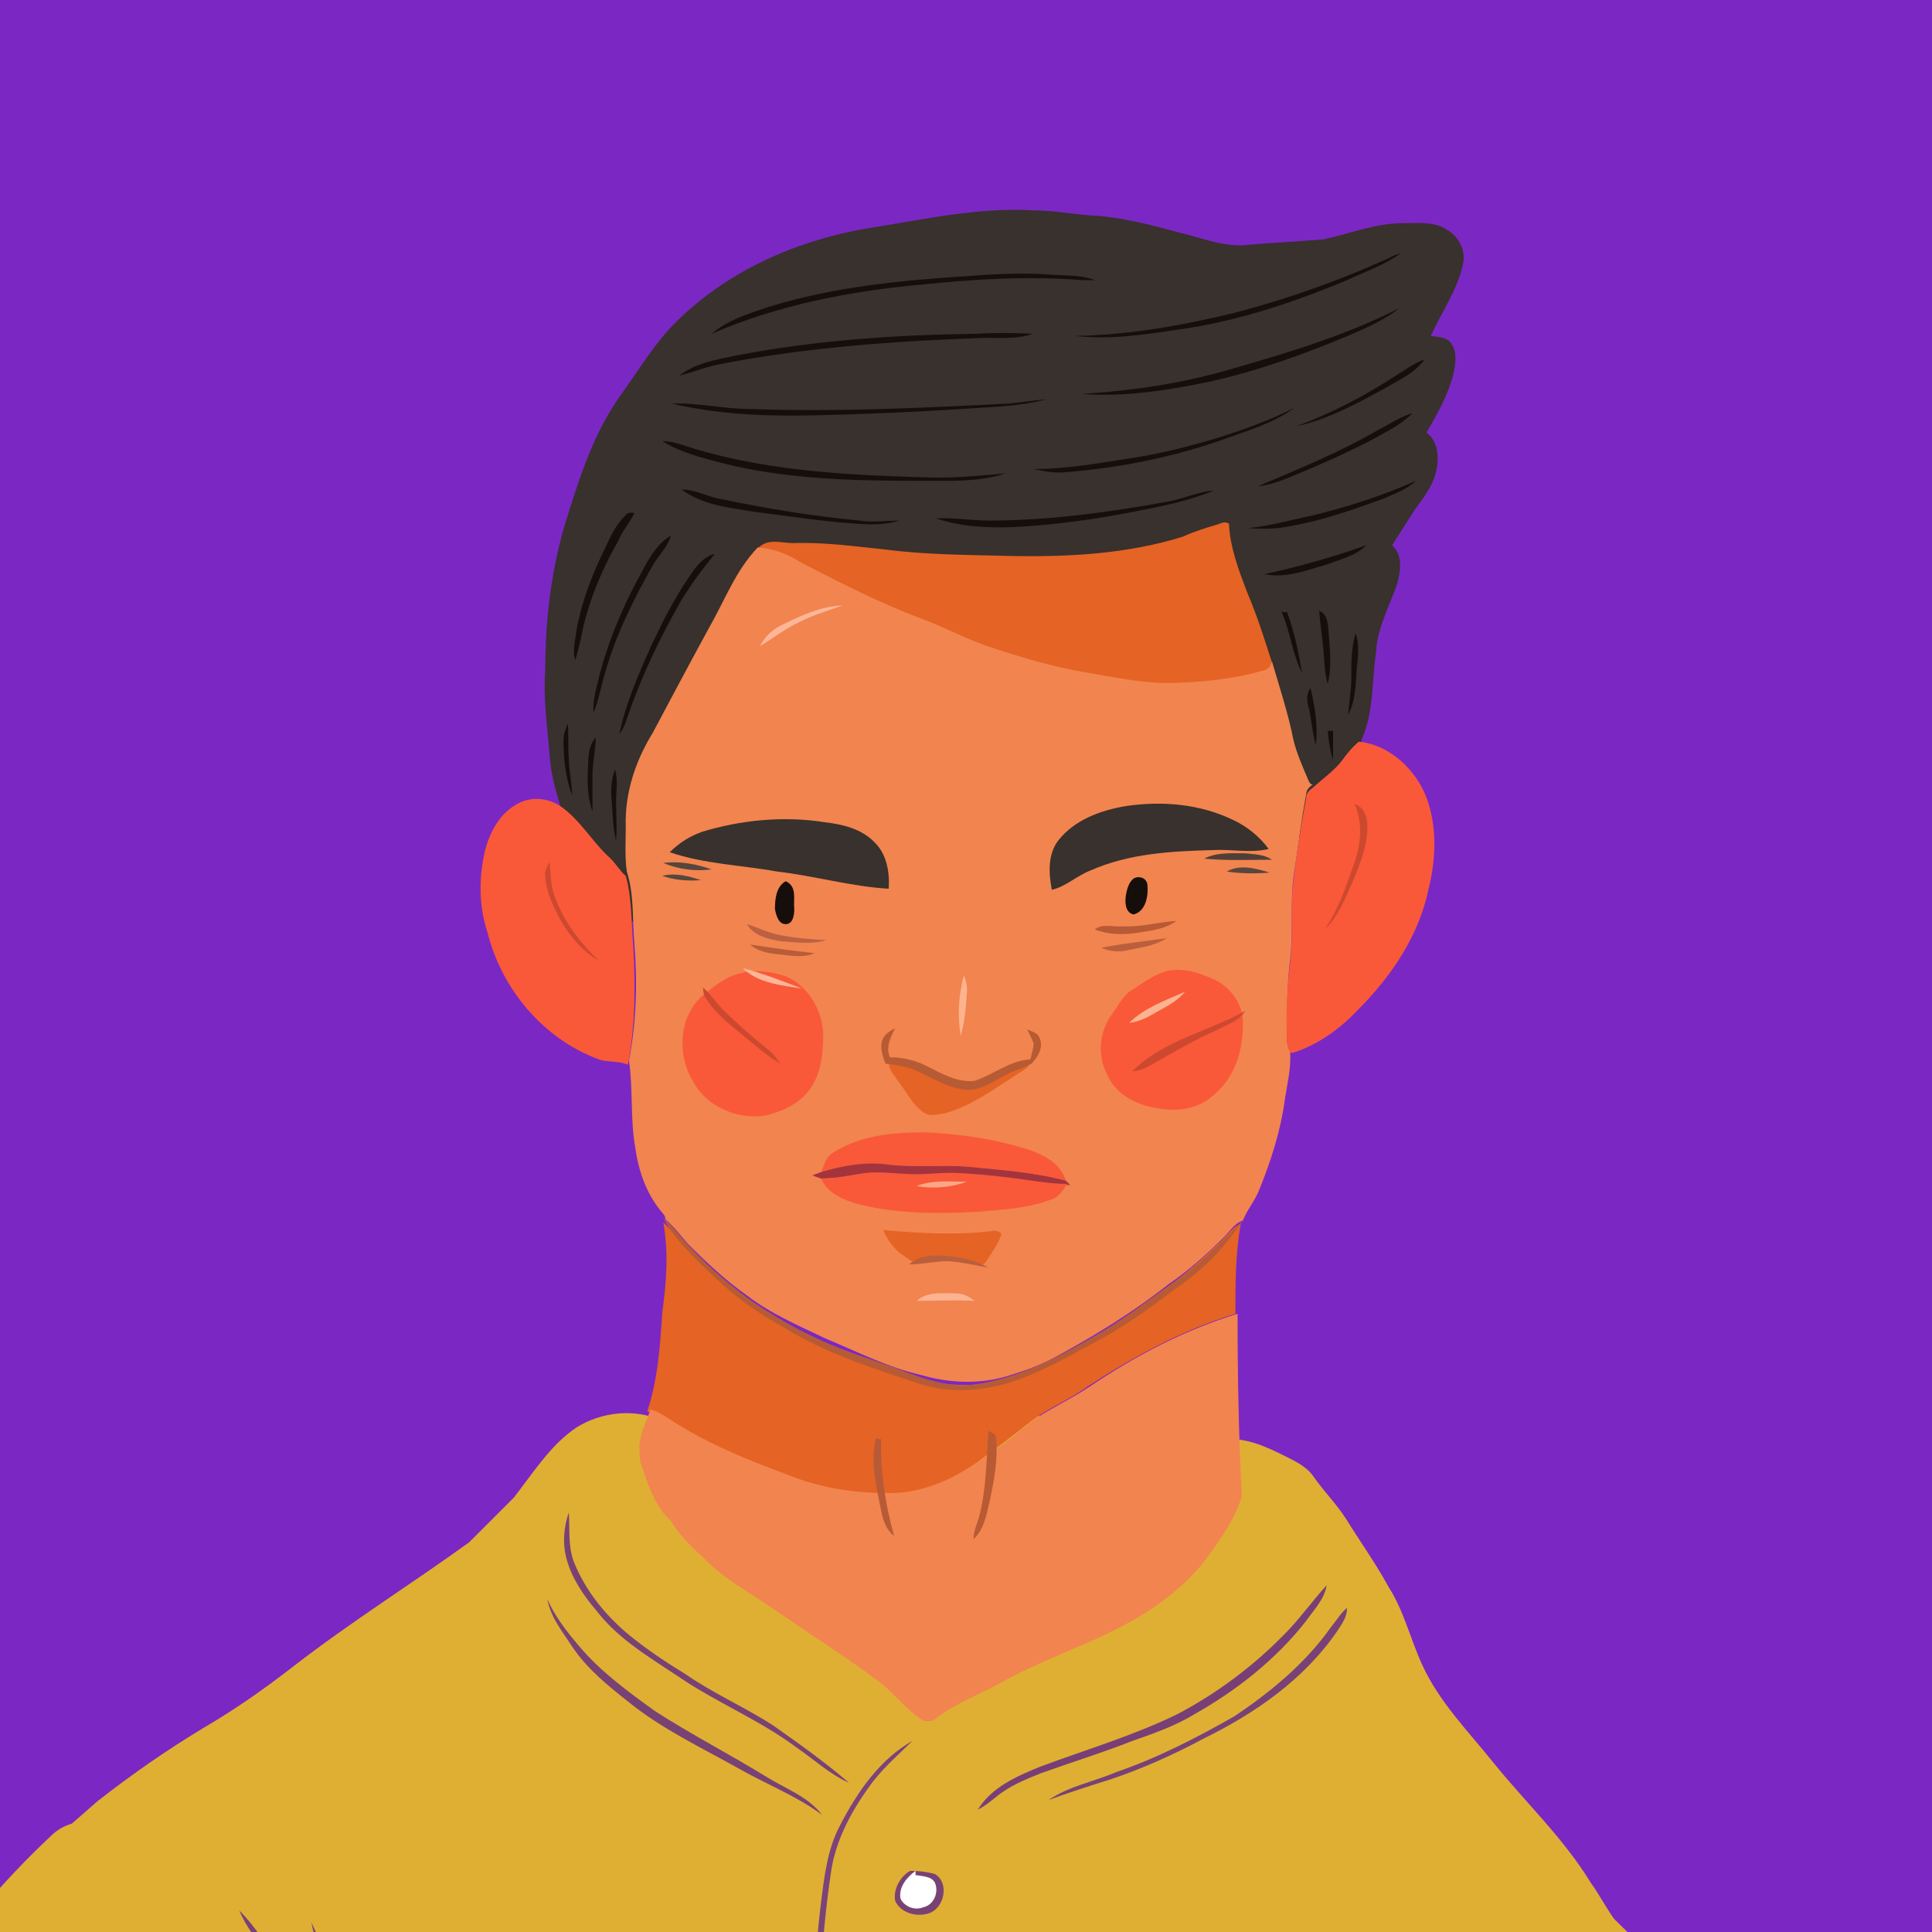 <svg xmlns="http://www.w3.org/2000/svg" xmlns:xlink="http://www.w3.org/1999/xlink" xml:space="preserve" id="Layer_1" x="0" y="0" style="enable-background:new 0 0 180 180" version="1.1" viewBox="0 0 180 180"><rect x="0" y="0" width="180" height="180" fill="#808080" stroke="none"/><style>.st2{fill:#38312d}.st3{fill:#e56324}.st4{fill:#f2844f}.st5{fill:#f95939}.st7{fill:#fdb697}.st9{fill:#cc492f}.st11{fill:#57463d}.st15{fill:#ba5f3d}.st26{fill:#794274}.st28{fill:#784276}.st30{fill:#fff}</style><defs><path id="SVGID_1_" d="M0 0h180v180H0z"/></defs><use xlink:href="#SVGID_1_" style="overflow:visible;fill:#7b27c4"/><clipPath id="SVGID_2_"><use xlink:href="#SVGID_1_" style="overflow:visible"/></clipPath><g style="clip-path:url(#SVGID_2_)"><path d="M171.1 211.5c-1.1-4.4-2.8-8.6-4.9-12.6-2.1-4-4.9-7.7-7.7-11.2-2.5-3.2-5.2-6.1-8.1-8.9-.8-1.1-1.4-2.3-2.2-3.4-2.5-4.1-6-7.4-9-11.1-2.4-3-5.1-5.7-6.7-9.2-1.1-2.4-1.7-5-3.1-7.2-1.2-2.2-2.7-4.3-4-6.4-.9-1.4-2.1-2.6-3-3.9-.6-.9-1.6-1.4-2.6-1.9-1.8-.9-3.7-1.8-5.8-1.6-2.5.2-4.7-1.3-7.1-1.7-2.8-.2-5.6.5-8.4-.2-2.7-.6-5.4-.4-8.1-.5-3.5-.1-7-.2-10.5-.6-3.2-.4-6.4-.2-9.6 0-2.9.2-5.7.6-8.5 1.3-2.6-1.2-5.7-.9-8.1.6-2.2 1.5-3.6 3.6-5.2 5.7-.2.3-.4.5-.6.8l-4.2 4.2c-5.4 3.9-11 7.4-16.3 11.5-2.7 2.1-5.4 4-8.3 5.7-3.5 2.1-6.8 4.4-10 6.9l-2.4 2.1c-.7.2-1.4.6-1.9 1.1-9.2 8.6-16.2 19.3-20.6 31-.4 1-.7 2-1.1 3-1.2 2.1-2.2 4.4-3 6.7h191z" style="fill:#dfaf33"/><path d="M81.3 21.2c5-.8 9.9-1.9 15-1.6 1.9 0 3.8.4 5.8.5 2.7.2 5.3.9 7.9 1.6 2.1.5 4.2 1.4 6.4 1.1 2.3-.2 4.6-.3 6.9-.5 2.4-.5 4.8-1.5 7.3-1.5 1.4 0 3-.2 4.2.6 1.1.6 1.8 2 1.5 3.2-.5 2.4-2 4.5-3 6.7.7.1 1.5.1 1.9.7.6.8.4 2 .2 2.9-.5 1.9-1.5 3.7-2.5 5.4 1.1.8 1.2 2.4.9 3.6-.3 1.4-1.2 2.5-2 3.6l-2.1 3.3c1 .9.8 2.3.5 3.5-.7 2.1-1.9 4.2-2 6.5-.4 2.7-.2 5.5-1.3 8-1.2 3.7-3.1 7.3-6.3 9.6-3.3 2.4-7.4 3.6-11.4 4.6-9.3 2.4-18.9 1.9-28.3 2.3-3.8.2-7.6.4-11.3.8-2 .2-3.9.7-5.9.6-1.7 0-3.3-.4-4.9-.9-1.7-.5-3.3-1.3-4.5-2.6-1.5-1.7-2.3-4-2.5-6.2-.1-.7.1-1.3.4-2-.5-1.5-.9-3.1-1-4.7-.2-2.6-.6-5.2-.4-7.9 0-4.4.5-8.8 1.7-13.1 1.3-4.2 2.6-8.6 5.2-12.3 1.6-2.2 3-4.6 4.9-6.6 4.9-5.1 11.7-8.1 18.7-9.2z" class="st2"/><path d="M113.3 48.9c.4-.1.8-.4 1.2-.1.1 2.2.9 4.3 1.7 6.4.9 2.1 1.6 4.3 2.3 6.5-.1.5-.5.8-.9.9-2.5.7-5 1-7.6 1.1-3.1.1-6.1-.5-9.1-1-2.8-.5-5.6-1.3-8.3-2.2-2.3-.8-4.4-1.9-6.6-2.7-3.9-1.5-7.6-3.4-11.4-5.3-1.2-.8-2.5-1.3-4-1.4.9-1 2.2-.5 3.3-.5 2.9-.1 5.7.3 8.6.6 3.9.5 7.9.5 11.8.6 5.3.1 10.8-.2 15.9-1.8 1.1-.5 2.1-.8 3.1-1.1z" class="st3"/><path d="M66 58.6c1.5-2.6 2.5-5.4 4.6-7.6 1.4.1 2.8.6 4 1.4 3.7 1.9 7.4 3.8 11.4 5.3 2.2.8 4.3 2 6.6 2.7 2.7.9 5.5 1.7 8.3 2.2 3 .5 6 1.2 9.1 1 2.6-.1 5.1-.4 7.6-1.1.5-.1.8-.4.9-.9.7 2.4 1.5 4.8 2 7.3.3 1.3.9 2.6 1.4 3.8.1.2.2.4.4.4-.3.2-.6.5-.6.9-.5 2.6-.8 5.2-1.2 7.8-.3 2.5 0 5.1-.3 7.6-.3 2.4-.3 4.9-.3 7.3 0 .4 0 1 .5 1.1 0 .1-.1.2-.2.3.1 1.5-.3 3-.5 4.4-.4 2.9-1.3 5.7-2.4 8.4-.4 1-1.1 1.8-1.5 2.8-.8.3-1.2 1-1.8 1.6-1.6 1.6-3.3 3.1-5.2 4.4-3.3 2.6-6.9 4.8-10.6 6.8-1.3.7-2.7 1.2-4 1.6-2.7.9-5.7.8-8.4 0-3.1-.7-6-2.2-8.9-3.4-2.5-1.2-5.1-2.3-7.3-4-2-1.4-3.8-3.1-5.5-4.8-.7-.8-1.3-1.6-2.1-2.3 0-.2-.1-.4-.2-.5-1.5-1.7-2.3-3.9-2.6-6.1-.5-2.7-.2-5.5-.6-8.2.7-3.6.8-7.3.5-11-.2-2.2 0-4.4-.7-6.6-.2-1.4-.1-2.8-.1-4.2-.1-3.1.9-6.1 2.5-8.7 1.6-3 3.4-6.4 5.2-9.7z" class="st4"/><path d="M125 70.9c.5-.7 1-1.3 1.6-1.8 2.9.3 5.3 2.6 6.3 5.2 1 2.7.9 5.7.2 8.5-.9 4.4-3.5 8.2-6.6 11.3-1.7 1.8-3.8 3.3-6.1 4-.5-.2-.4-.7-.5-1.1-.1-2.4 0-4.9.3-7.3.3-2.5 0-5.1.3-7.6.3-2.6.7-5.2 1.2-7.8 0-.4.3-.7.6-.9 1-.9 2-1.6 2.7-2.5zm-76.8 4c1.2-.7 2.8-.6 4 .2 1.9 1.3 3 3.4 4.7 4.9.5.5.9 1.2 1.4 1.6.6 2.1.5 4.4.7 6.6.2 3.7.2 7.4-.5 11-.9-.4-1.9-.2-2.7-.5-5.2-1.9-9.1-6.6-10.4-11.9-.8-2.4-.8-5.1-.2-7.6.5-1.9 1.5-3.5 3-4.3z" class="st5"/><path d="M61.8 113.9c.8.7 1.4 1.6 2.1 2.3 1.7 1.7 3.5 3.4 5.5 4.8 2.2 1.7 4.8 2.8 7.3 4 2.9 1.2 5.8 2.7 8.9 3.4 2.7.8 5.7.9 8.4 0 1.4-.4 2.8-.9 4-1.6 3.7-2 7.3-4.2 10.6-6.8 1.9-1.3 3.5-2.8 5.2-4.4.6-.6 1.1-1.3 1.8-1.6-.5 2.8-.5 5.6-.5 8.4-4.9 1.5-9.5 4-13.8 6.8-1.8 1.3-3.9 2.1-5.6 3.5-1.5 1.2-3 2.3-4.6 3.5-2.6 1.8-5.6 3.2-8.8 3.1-3.1-.1-6.3-.5-9.2-1.7-3.8-1.4-7.5-2.9-10.9-5.1-.6-.4-1.2-.8-1.9-1 1-3 1.2-6.1 1.4-9.2.4-2.9.6-5.6.1-8.4z" class="st3"/><path d="M101.5 129.2c4.3-2.9 8.9-5.3 13.8-6.8 0 5.7.1 11.3.4 17-.7 2.3-2.2 4.3-3.6 6.2-3 3.7-7.3 6-11.6 7.8-2.5 1.1-5 2.1-7.3 3.4-2 1.1-4.2 1.9-6 3.3-.3.3-.8.3-1.2.2-1.6-1-2.7-2.6-4.2-3.7-3.1-2.3-6.4-4.4-9.6-6.6-2.3-1.6-4.8-2.9-6.8-5-1.1-1-2.1-2-2.9-3.3-1.2-1.1-1.9-2.7-2.4-4.2-.2-.7-.6-1.4-.5-2.2-.2-1.4.6-2.7 1-4 .7.2 1.3.6 1.9 1 3.4 2.2 7.1 3.7 10.9 5.1 2.9 1.2 6.1 1.7 9.2 1.7 3.2.1 6.3-1.3 8.8-3.1 1.6-1.1 3.1-2.2 4.6-3.5 1.7-1.2 3.7-2.1 5.5-3.3z" class="st4"/><path d="M109.1 90.4c1.4-.2 2.7.3 3.9.8 1.6.7 2.9 2.4 2.8 4.2 0 2.4-.7 4.9-2.6 6.5-1.3 1.3-3.2 1.7-5 1.4-2-.2-4.2-1.2-5-3.1-1-1.8-.8-4.1.4-5.7.5-.7.9-1.5 1.6-2.1 1.3-.8 2.5-1.8 3.9-2zm-40.2.3c1.4-.4 3-.2 4.4.3 2 .9 3.3 3.1 3.4 5.3 0 1.9-.2 4-1.5 5.5-.9 1.1-2.3 1.7-3.7 2.1-2.6.5-5.6-.7-6.9-3.1-1.5-2.4-1.4-5.9.7-7.9 1.2-1 2.3-1.9 3.6-2.2z" class="st5"/><path d="M94.6 99.4c.4-.2.9-.6 1.4-.5-.1.6-.7.8-1.1 1.1-2.2 1.4-4.3 3-6.8 3.7-.7.1-1.5.4-2.1-.1-1-.7-1.5-1.8-2.2-2.7-.4-.6-.9-1.1-1-1.8.9-.5 1.7.4 2.6.5 1.3.2 2.3 1.3 3.7 1.4.7 0 1.4.5 2.1.1 1.2-.5 2.3-1.1 3.4-1.7z" class="st3"/><path d="M85.3 110.7c1.3-.5 2.8-.3 4.2-.4.1.2.2.5.2.7-1.4-.1-2.9.4-4.3.2-.1-.1-.1-.4-.1-.5z" style="fill:#fcb390"/><path d="M82.3 114.6c3.3.3 6.7.5 10.1.1.3-.1.8 0 .9.3-.3.9-.9 1.7-1.4 2.5-.5.8-1.5.1-2.2-.1-1.5-.2-2.9.1-4.4.2-.4 0-.7-.4-1.1-.6-.8-.5-1.5-1.4-1.9-2.4z" class="st3"/><path d="M72.7 58.3c1.8-.9 3.7-1.8 5.8-1.9-1.3.5-2.8.9-4.1 1.6-1.3.6-2.4 1.5-3.6 2.2.4-.8 1.1-1.5 1.9-1.9z" class="st7"/><path d="M110.5 30.6c5.2-.8 10.2-2.5 15-4.5 1.7-.8 3.5-1.4 5-2.5-.3.1-.7.2-1 .4-4.6 2.1-9.4 3.8-14.3 5.1-4.9 1.2-9.9 2.1-15 2.2 3.4.4 6.9-.2 10.3-.7zm-9.7-4.5h1.2c-1.3-.5-2.6-.4-3.9-.5-2.5-.2-5.1-.1-7.6.1-6.4.4-12.8 1-18.9 2.9-1.8.6-3.8 1.2-5.3 2.5 6.2-2.7 13-4 19.7-4.6 4.9-.5 9.9-.8 14.8-.4zm0 10.6c3.9.3 7.8-.3 11.7-1.1 4.6-1 9-2.6 13.3-4.4 1.6-.7 3.2-1.4 4.6-2.5-4.9 2.5-10.2 4.1-15.4 5.6-4.7 1.4-9.4 2.1-14.2 2.4zm-9.7-5.2c1.7-.1 3.5.2 5.1-.4-1.8-.1-3.6-.1-5.4 0-7.4.1-14.8.6-22.1 2-1.9.4-3.9.7-5.4 1.9 1.1-.3 2.2-.7 3.4-1 8.1-1.6 16.3-2.2 24.4-2.5zm39.1 3.4c-2.9 1.9-6.1 3.6-9.4 4.8 2.9-.6 5.6-2.1 8.2-3.5 1.3-.8 2.8-1.4 3.7-2.7-.9.3-1.7.9-2.5 1.4zm-54.5 3.8c4.7-.1 9.3-.3 14-.6 2.6-.2 5.2-.2 7.8-.9-1.2.1-2.4.3-3.5.4-8 .4-16.1.8-24.2.5-2.4 0-4.8-.6-7.2-.5 4.2 1 8.7 1.2 13.1 1.1zm37.4 2.2c-2.4.7-4.7 1.3-7.2 1.7-3.2.5-6.4 1.1-9.6 1.1 1 .2 1.9.4 2.9.3 5.1-.4 10.1-1.4 14.9-3.1 2.2-.8 4.6-1.5 6.5-2.9-2.4 1.2-4.9 2.1-7.5 2.9zm14.3.3c1.4-.8 3-1.5 4.2-2.7-1.1.3-2.1 1-3.1 1.5-3.6 2.1-7.5 3.7-11.3 5.3 1.2-.1 2.4-.6 3.6-1.1 2.2-.9 4.4-1.9 6.6-3zm-40.2 3.3c-7.4-.2-15-.5-22.2-2.6-1.1-.3-2.1-.8-3.3-.8 1.6 1 3.5 1.5 5.4 2 6.2 1.6 12.7 1.7 19.1 1.7 2.5 0 5.1.1 7.5-.7-2.1.2-4.3.4-6.5.4zm29.1 4.7c1.3.1 2.7.1 4-.2 2.9-.5 5.7-1.5 8.5-2.5 1.1-.5 2.3-.9 3.1-1.7-3.1 1.4-6.3 2.4-9.5 3.2-2 .4-4 1-6.1 1.2zm-36.2-.7c-4.3-.4-8.6-1.1-12.9-2-1.3-.2-2.4-.9-3.7-.9 2 1.5 4.5 1.7 6.9 2.1 3.2.4 6.3.9 9.5 1.1 1.3.1 2.6.1 3.9-.3-1.3 0-2.5.2-3.7 0zm12 0c-1.6 0-3.3-.3-4.9-.2 2.4.8 4.9.9 7.4.8 3.7-.2 7.3-.7 10.9-1.4 2.6-.5 5.2-1 7.6-2-1.4.1-2.7.7-4.1 1-5.5 1-11.2 1.8-16.9 1.8zm-33-.7c-.4-.1-.7 0-.9.3-.7.7-1.2 1.6-1.6 2.5-1.3 2.6-2.4 5.3-2.9 8.2-.1.9-.4 1.8-.1 2.7.2-.6.3-1.2.5-1.9.6-3.3 1.9-6.4 3.5-9.2.4-1 1.1-1.7 1.5-2.6zm3.4 2.1c-1.2.7-1.9 1.9-2.5 3-1.9 3.4-3.4 6.9-4.3 10.6-.2.9-.5 1.9-.4 2.9.5-1.2.7-2.5 1.1-3.8 1-3.5 2.6-6.7 4.4-9.9.5-.9 1.4-1.7 1.7-2.8zm61.1 2.7c1.3-.5 2.7-.8 3.7-1.8-3.1 1.1-6.3 2-9.5 2.7 2.1.4 4-.4 5.8-.9zm-59.5 1.3c-1.3 1.9-2.4 4.1-3.4 6.2-1.2 2.7-2.4 5.4-3 8.3.4-.5.6-1.1.8-1.7 1.2-3.5 2.8-6.9 4.6-10.1 1-1.8 2.2-3.4 3.5-5-1.2.3-1.9 1.4-2.5 2.3zm55.3 3.1c.8 1.8 1 3.9 1.9 5.7-.3-1.9-.7-3.8-1.4-5.7-.1.1-.4 0-.5 0zm4.4 2.1c-.1-.8 0-1.8-.9-2.2.1 1.2.3 2.5.4 3.7.1 1 .1 2.1.4 3.1.4-1.5.2-3.1.1-4.6zm2.1 4c0 1.2-.2 2.3-.3 3.5.7-1.3.7-2.8.8-4.2.1-1.1.3-2.3-.1-3.4-.4 1.3-.4 2.7-.4 4.1zm-3.9 3.1c.2 1.1.3 2.2.6 3.2.2-1.8-.1-3.6-.5-5.3-.5.7-.3 1.4-.1 2.1zm-69.1 1.2c-.2.5-.4 1-.4 1.6 0 1.7.2 3.5.8 5.1 0-1.1-.3-2.3-.3-3.4-.1-1.1 0-2.2-.1-3.3zm70.8.7c.1.9.2 1.8.5 2.7v-2.7h-.5zm-68.2.6c-.6.7-.7 1.6-.7 2.5-.1 1.5-.1 3 .4 4.4v-3.4c0-1.2.3-2.3.3-3.5zm1.9 5.9c0-1 .2-1.9-.1-2.9-.4 1-.4 2.1-.3 3.1.1 1.2.1 2.4.4 3.5.1-1.2 0-2.5 0-3.7z" style="fill:#150f0c"/><path d="M104.9 75.1c3.4-.5 6.9-.2 10 1.3 1.3.6 2.5 1.6 3.3 2.7-1.7.4-3.5 0-5.2.1-3.8.1-7.8.3-11.4 1.9-1.3.5-2.3 1.5-3.6 1.8-.3-1.5-.4-3.3.6-4.6 1.5-1.9 3.9-2.8 6.3-3.2z" class="st2"/><path d="M126.2 74.9c.9.3 1.2 1.2 1.2 2.1 0 2.1-.9 4-1.7 5.9-.6 1.3-1.2 2.7-2.3 3.7 1.2-1.7 1.9-3.7 2.6-5.7.7-1.8 1.1-4 .2-6z" class="st9"/><path d="M65.4 77.5c3.6-1.1 7.6-1.5 11.4-.9 1.7.2 3.4.6 4.6 1.8 1.2 1.1 1.5 2.8 1.4 4.4-3.5-.2-6.9-1.2-10.4-1.6-3.3-.6-6.8-.7-10-1.8.9-.9 1.9-1.5 3-1.9z" class="st2"/><path d="M112.2 80c1.1-.6 2.5-.5 3.8-.5.9.1 1.8.1 2.5.6-2.1 0-4.2.1-6.3-.1z" style="fill:#503f38"/><path d="M61.8 80.4c1.5-.2 3.1.1 4.5.6-1.5.2-3.1 0-4.5-.6z" class="st11"/><path d="M50.8 81.7c-.1-.5.2-1 .4-1.4.1 1 .1 2 .4 3 .8 2.4 2.4 4.5 4.2 6.2-1.6-.9-2.7-2.3-3.6-3.8-.6-1.2-1.3-2.5-1.4-4z" class="st9"/><path d="M114.3 81.2c1.2-.7 2.7-.3 4 .1-1.3.1-2.7.1-4-.1zm-52.6.4c1.2-.3 2.4 0 3.6.4-1.2.1-2.5 0-3.6-.4z" class="st11"/><path d="M105.7 81.8c.5-.2 1.1 0 1.2.6.1 1-.1 2.5-1.3 2.8-.8-.2-.8-1.2-.7-1.8.1-.6.3-1.3.8-1.6zm-33.5 2.9c0-.9.1-2.1 1-2.6 1.1.5.7 1.7.8 2.6 0 .5-.1 1.4-.8 1.4-.7 0-.9-.9-1-1.4z" style="fill:#160e0b"/><path d="M104.6 86.3c1.7.1 3.3-.4 5-.5-1.1.8-2.4.9-3.6 1.1-1.3.2-2.7.2-4-.3.7-.6 1.7-.2 2.6-.3z" style="fill:#b75a35"/><path d="M69.6 86.1c1 .3 1.9.8 3 1 1.4.3 2.9.4 4.4.5-1.4.4-2.8.2-4.2.1-1.2-.2-2.6-.5-3.2-1.6z" style="fill:#bb6142"/><path d="M102.6 88.3c2-.4 4.1-.6 6.1-.9-1.2.8-2.7.9-4 1.2-.7.1-1.4 0-2.1-.3z" class="st15"/><path d="M69.9 88c2 .3 4 .6 6 .8-1.1.5-2.3.2-3.5.1-.9-.1-1.9-.3-2.5-.9z" style="fill:#b85d37"/><path d="M69.2 90.2c1.9.5 3.7 1.2 5.5 1.9-1.9-.3-4.1-.5-5.5-1.9z" class="st7"/><path d="M89.8 90.9c.2.4.3.9.3 1.4-.1 1.4-.2 2.9-.6 4.2-.3-1.9-.2-3.8.3-5.6z" style="fill:#feb38e"/><path d="M65.5 92c.7.6 1.2 1.4 1.8 2 1.4 1.4 2.9 2.7 4.4 3.9.4.3.7.8 1 1.2-1.2-.7-2.2-1.6-3.2-2.4-1.3-1.1-2.7-2.1-3.6-3.5-.3-.3-.4-.8-.4-1.2z" class="st9"/><path d="M105.2 95.3c1.4-1.4 3.4-2.1 5.2-2.9-.8 1-2 1.5-3 2.1-.7.4-1.4.7-2.2.8z" style="fill:#fbb48f"/><path d="M105.5 99.8c2.9-2.9 7.1-3.7 10.5-5.6-.6 1-1.8 1.3-2.7 1.8-1.8.8-3.6 1.8-5.3 2.8-.8.4-1.5 1-2.5 1z" class="st9"/><path d="M82.3 96.7c.2-.4.7-.7 1.1-.9-.4.8-.9 1.7-.5 2.7 1.2 0 2.4.3 3.4.8 1.4.7 2.9 1.6 4.5 1.4 1.8-.6 3.3-1.9 5.2-2 .1-.5.3-1 .3-1.5-.2-.5-.4-.9-.6-1.3.4.2.9.3 1.1.7.5.9-.1 1.9-.7 2.5-.9.5-1.9.7-2.7 1.2-1.1.6-2.2 1.4-3.6 1.2-1.8-.2-3.2-1.3-4.8-1.9-.8-.3-1.7-.4-2.5-.5-.3-.8-.6-1.7-.2-2.4z" style="fill:#b65b33"/><path d="M77.6 107.4c2.5-1.6 5.5-1.9 8.4-1.9 3.3.1 6.6.6 9.8 1.6 1.5.5 3 1.3 3.5 2.9-3-.8-6-1-9.1-1.3-2.5-.2-4.9.1-7.4-.2-2.1-.3-4.3.2-6.3.7.3-.6.4-1.4 1.1-1.8z" class="st5"/><path d="M76.5 109.2c2-.6 4.2-1 6.3-.7 2.4.3 4.9 0 7.4.2 3 .3 6.1.5 9.1 1.3l.4.4h-.3c-1.9 0-3.7-.4-5.5-.6-1.5-.1-2.9-.3-4.4-.4-1.4-.1-2.8.1-4.2.1-1.6 0-3.2-.3-4.8-.1-1.3.2-2.7.4-4 .4-.3-.1-.6-.2-.8-.3.3-.1.5-.2.8-.3z" style="fill:#a3343e"/><path d="M80.5 109.3c1.6-.2 3.2.1 4.8.1 1.4 0 2.8-.2 4.2-.1 1.5.1 2.9.2 4.4.4 1.8.2 3.7.6 5.5.6-.4.7-.8 1.3-1.6 1.5-2.1.8-4.4.9-6.7 1.1-3.7.2-7.5.2-11.1-.7-1.4-.4-2.9-1-3.5-2.4 1.3 0 2.7-.3 4-.5z" class="st5"/><path d="M85.4 110.5c1.5-.6 3.2-.4 4.7-.4-1.4.5-3.1.7-4.7.4z" style="fill:#fca784"/><path d="M61.8 113.5c1 .8 1.7 1.9 2.6 2.8 1.8 1.9 3.8 3.6 5.9 5.1 2.7 1.8 5.6 3.4 8.7 4.5 1.9.7 3.8 1.3 5.6 2 1.6.6 3.3 1.1 5 1.2 4.8-.3 9.1-2.7 13.2-5.1 2.5-1.5 4.7-3.3 7.1-4.9 2.2-1.6 4.1-3.6 6-5.5-1.2 1.6-2.4 3.3-4 4.6-1.3 1.2-2.9 2.2-4.3 3.3-1.8 1.3-3.6 2.5-5.5 3.5-2.7 1.5-5.4 3-8.3 3.9-2.6.7-5.3.9-7.9.1-4.5-1.5-9-2.9-13-5.4-2.2-1.2-4.3-2.7-6.1-4.4-1.9-1.8-3.8-3.5-5-5.7z" style="fill:#b65b36"/><path d="M84.7 117.8c.9-.8 2.1-.9 3.3-.8 1.4.1 2.9.4 4.1 1.1-1.2-.2-2.4-.5-3.7-.6-1.2 0-2.5.3-3.7.3z" class="st15"/><path d="M85.4 121.2c1-.9 2.4-.7 3.7-.7.6 0 1.2.3 1.7.7-1.8-.1-3.6 0-5.4 0z" style="fill:#fcb391"/><path d="M91.2 141.4c.7-2.6.7-5.4.9-8.1.3.2.7.3.7.7.2 2-.2 4-.6 5.9-.3 1.2-.5 2.6-1.5 3.5 0-.7.3-1.4.5-2z" style="fill:#b85a34"/><path d="M81.6 134c.1 0 .4.1.5.1-.1 3.1.4 6.1 1.2 9-.9-.7-1.1-1.8-1.3-2.8-.4-2-.9-4.2-.4-6.3z" style="fill:#b75a37"/><path d="M52.8 145.3c-.4-1.4-.3-3 .2-4.4.1 1.6-.1 3.2.5 4.7 1.1 2.7 3 5 5.2 6.8 1.6 1.3 3.4 2.5 5.2 3.6 2.6 1.8 5.6 3.1 8.2 4.8 2.4 1.7 4.8 3.4 7 5.3-1.8-.8-3.3-2.2-4.9-3.3-3.5-2.6-7.5-4.2-11-6.6-2.7-1.8-5.6-3.5-7.6-6.1-1.2-1.4-2.3-3-2.8-4.8z" class="st26"/><path d="M120.2 151.7c1.2-1.3 2.2-2.7 3.4-4-.2 1.3-1.2 2.3-1.9 3.3-2.8 3.6-6.5 6.5-10.4 8.7-1.8 1.1-3.8 1.8-5.8 2.5-2.8 1.1-5.7 2-8.5 3-1.5.6-3 1.2-4.3 2.3-.5.4-1 .8-1.6 1.1 1.3-2.1 3.6-3.1 5.8-4 4.3-1.6 8.7-2.9 12.8-4.9 3.8-2 7.4-4.7 10.5-8z" style="fill:#783f76"/><path d="M53.3 153.4c-.9-1.4-2-2.7-2.3-4.4.7 1.6 1.8 3 2.9 4.3 2 2.4 4.6 4.3 7.1 6.1 3.4 2.2 7.1 4.1 10.5 6.2 1.8 1.1 3.8 1.8 5.1 3.5-2.4-1.8-5.3-2.9-7.9-4.4-3.4-1.9-7-3.6-10.1-6.1-1.9-1.5-3.9-3.1-5.3-5.2z" class="st26"/><path d="M124 151.6c.5-.6.9-1.3 1.5-1.8 0 .8-.4 1.4-.8 2-3.1 4.6-7.7 7.8-12.6 10.2-2.8 1.5-5.7 2.8-8.7 3.8-1.9.6-3.8 1.2-5.7 1.9 1.9-1.3 4.2-1.7 6.3-2.6 3.8-1.3 7.5-3.2 11-5.2 3.3-2.2 6.6-4.9 9-8.3z" class="st28"/><path d="M75.9 211.5h.5c-.2-1.9 0-3.7-.2-5.6-.4-4.4-.2-8.8-.1-13.3.2-6 .4-12 1.3-18 .4-3.2 2.1-6.2 4-8.7 1.1-1.4 2.4-2.5 3.6-3.7-3 1.7-5.1 4.7-6.7 7.8-1.2 2.2-1.5 4.8-1.8 7.2-.9 7.2-.8 14.5-1 21.8 0 3 .1 5.9.3 8.8 0 1.2 0 2.5.1 3.7z" style="fill:#7b437a"/><path d="M84.8 174.3c.8 0 1.6.1 2.3.3 1.4.8.9 3.3-.7 3.7-1.1.3-2.5-.1-3-1.2-.2-1.1.5-2.3 1.4-2.8z" class="st26"/><path d="M83.9 176.9c-.2-1.1.6-2 1.4-2.6v.4c.6.1 1.5.1 1.8.7.4.9-.1 2.1-1.1 2.3-.7.3-1.7 0-2.1-.8z" class="st30"/><path d="M22.3 178c1.5 1.5 2.6 3.3 3.7 5.1 2.6 4.4 4.3 9.2 5.6 14.1.8 3.4 1.3 6.8 1.7 10.3.1 1.3.1 2.6.1 3.8-.4-6.4-1.7-12.7-3.8-18.8-1.2-3.6-2.8-7.1-4.8-10.4-.8-1.3-1.9-2.6-2.5-4.1z" style="fill:#784279"/><path d="M33.8 195.7c1.1 4.5 1.7 9 2.3 13.6.1.7.2 1.5.2 2.2h.3c0-2.3-.3-4.6-.8-6.8-.8-5.7-1.9-11.3-3.6-16.8-.9-3-1.8-6-3.2-8.8.4 2 1.2 3.8 1.7 5.7 1.2 3.6 2.3 7.2 3.1 10.9z" style="fill:#7b457a"/><path d="M143.4 209.8c-.1.6-.3 1.1-.5 1.7h.4c.2-.5.3-1.1.4-1.6.7-1.9.9-3.9 1.2-5.9.4-2.3.5-4.6.4-6.9-.2-2.8-.3-5.6-.9-8.3-.4 1.4-.1 2.8 0 4.2.1 3.3.6 6.5.2 9.8-.3 2.2-.5 4.7-1.2 7z" style="fill:#774075"/><path d="M148.2 201.3c.2-1.4.3-2.8.7-4.2.4 1.8.1 3.7-.1 5.5-.4 2.5-1 5-1.8 7.4-.1.5-.5.8-.8 1.1.8-3.3 1.5-6.5 2-9.8z" style="fill:#773f73"/><path d="M85.1 201c1.7-.5 2.9 1.7 2.1 3.1-.7 1.4-2.8 1.7-3.8.5-1.3-1.3-.1-3.7 1.7-3.6z" class="st28"/><path d="M83.5 202.2c.8-.3 1.6-.9 2.4-.6 1 .4 1.2 1.9.4 2.6-.7.8-2.2.7-2.8-.3-.3-.5-.1-1.2 0-1.7z" class="st30"/></g></svg>